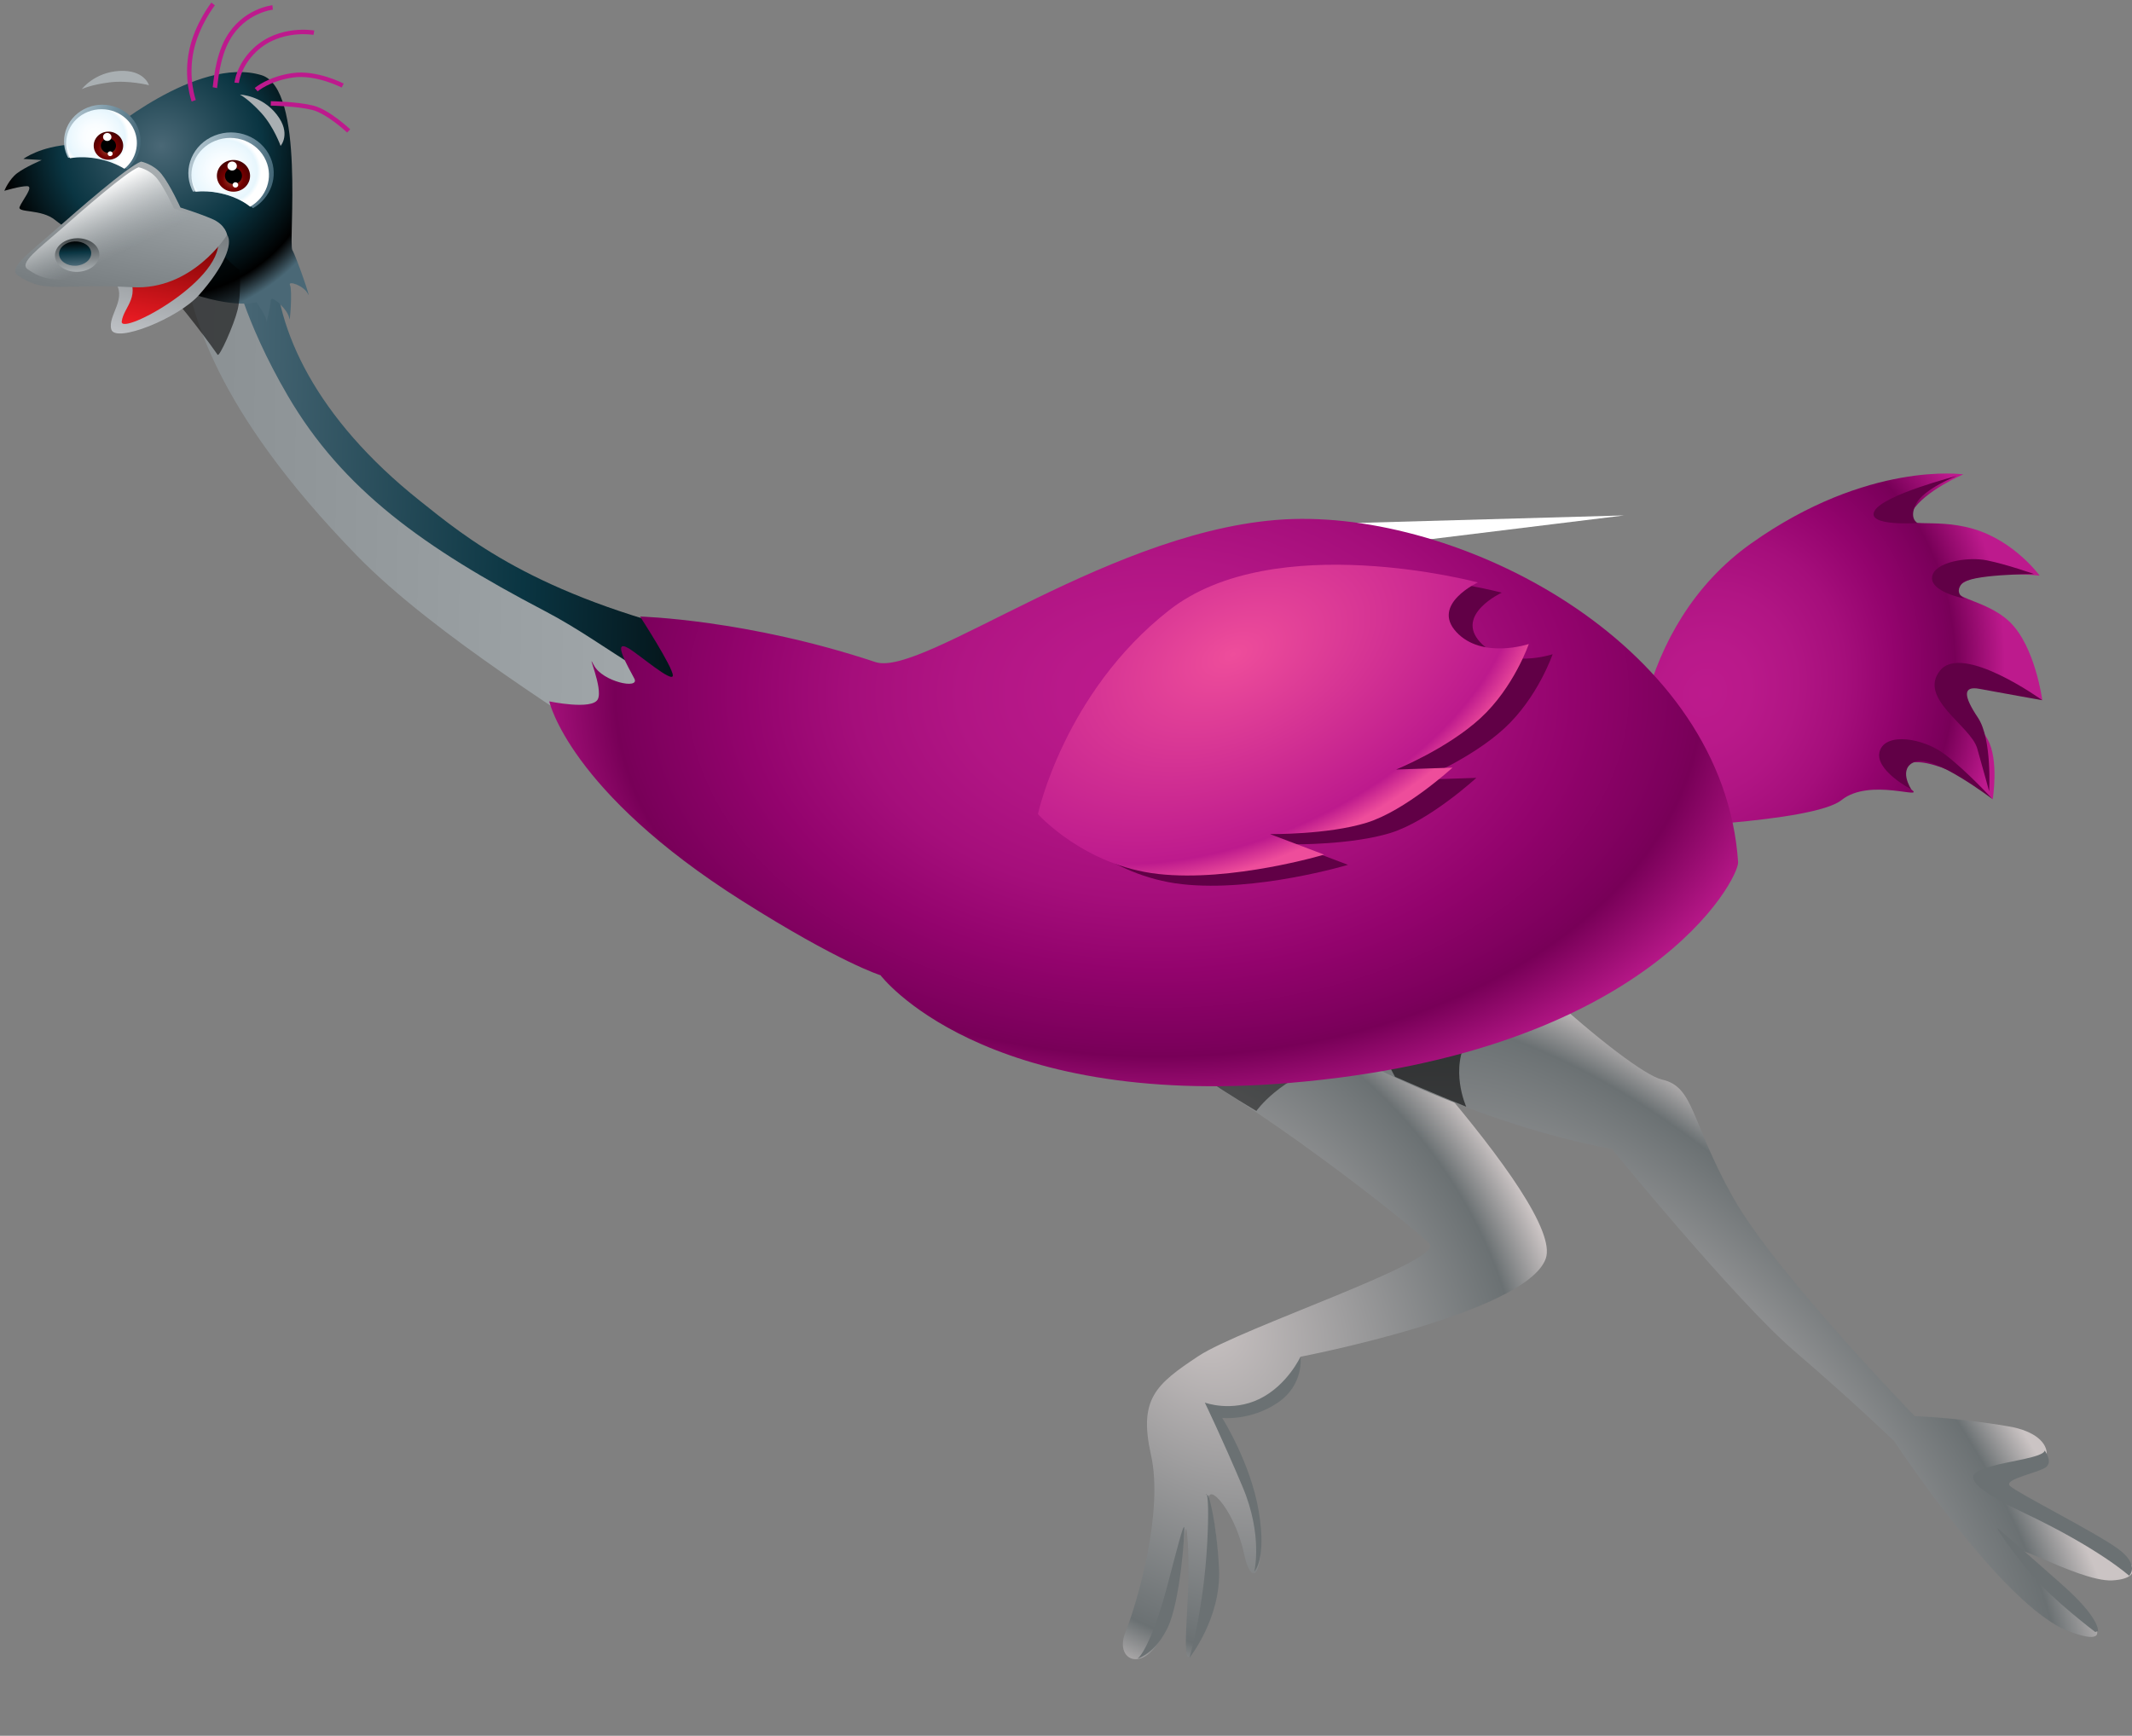 <?xml version="1.0" encoding="utf-8"?>
<!-- Generator: Adobe Illustrator 16.0.3, SVG Export Plug-In . SVG Version: 6.00 Build 0)  -->
<!DOCTYPE svg PUBLIC "-//W3C//DTD SVG 1.1//EN" "http://www.w3.org/Graphics/SVG/1.1/DTD/svg11.dtd">
<svg version="1.1" id="Warstwa_1" xmlns="http://www.w3.org/2000/svg" xmlns:xlink="http://www.w3.org/1999/xlink" x="0px" y="0px"
	 width="320.521px" height="261px" viewBox="0 0 320.521 261" enable-background="new 0 0 320.521 261" xml:space="preserve">
<rect x="0" y="0" width="320.521" height="261" fill="#808080" stroke="none"/>
<polygon fill="#FFFFFF" points="196.834,78.834 244.167,77.501 206.167,82.168 "/>
<radialGradient id="SVGID_1_" cx="-23.147" cy="27.77" r="51.609" gradientTransform="matrix(0.82 -0.547 -0.769 -1.052 220.523 214.315)" gradientUnits="userSpaceOnUse">
	<stop  offset="0" style="stop-color:#CBC4C4"/>
	<stop  offset="0.841" style="stop-color:#6B7173"/>
	<stop  offset="1" style="stop-color:#CBC4C4"/>
</radialGradient>
<path fill="url(#SVGID_1_)" d="M174.205,158.588c13.523,6.271,38.29,25.857,40.683,28.426c2.392,2.57-28.297,12.641-34.719,16.894
	c-6.423,4.253-9.022,6.444-7.129,14.881c1.891,8.438-1.98,21.955-3.854,26.657c-1.872,4.699,3.695,6.552,6.354-1.439
	c2.656-7.988,2.602-19.72,3.084-11.041c0.481,8.678-1.96,22.064,1.768,13.362c3.729-8.696,2.835-15.027,1.55-19.713
	c-1.285-4.685,3.517-0.251,5.085,7.014c1.573,7.265,4.212-0.021,0.946-9.624c-3.269-9.604-5.283-12.197-5.283-12.197
	s4.531,1.149,8.794-0.981c4.266-2.134,4.032-6.823,4.032-6.823s33.845-6.498,36.858-14.725c3.013-8.227-32.907-44.651-36.994-49.559
	C191.293,134.811,174.205,158.588,174.205,158.588z"/>
<path fill="#6B7173" d="M171.015,249.406c1.006-0.797,2.814-4.662,4.396-10.65c1.578-5.988,2.489-9.633,2.623-9.09
	c0.133,0.544-0.591,11.148-2.488,15.073C173.646,248.663,171.015,249.406,171.015,249.406z"/>
<path fill="#6B7173" d="M181.657,224.845c-0.837,0.304,0.357-2.771-0.168,7.195c-0.527,9.967-2.65,17.205-2.65,17.205
	s4.771-5.97,4.424-13.328S181.657,224.845,181.657,224.845z"/>
<path fill="#6B7173" d="M188.571,236.296c0,0,1.321-5.437-1.766-12.737c-3.086-7.305-5.676-12.66-5.676-12.66s4.008,1.5,8.207-0.545
	c4.198-2.043,6.178-6.354,6.178-6.354s0.608,4.229-3.484,6.96c-4.094,2.731-8.288,2.243-8.288,2.243s4.277,6.761,5.496,14.044
	C190.457,234.53,188.571,236.296,188.571,236.296z"/>
<g>
	
		<radialGradient id="SVGID_2_" cx="584.954" cy="-489.976" r="97.976" gradientTransform="matrix(0.655 0.723 0.353 -0.292 39.019 -348.911)" gradientUnits="userSpaceOnUse">
		<stop  offset="0" style="stop-color:#CBC4C4"/>
		<stop  offset="0.841" style="stop-color:#6B7173"/>
		<stop  offset="1" style="stop-color:#CBC4C4"/>
	</radialGradient>
	<path fill="url(#SVGID_2_)" d="M197.327,155.652c24.952,14.117,44.969,17.078,44.969,17.078s18.68,22.881,27.442,30.396
		c8.763,7.514,15.014,13.559,15.014,13.559s16.351,24.823,26.175,28.563c9.062,3.452,2.398-3.853-4.98-9.882
		c-7.382-6.029,6.271,2.576,11.623,2.269c5.349-0.306,4.242-3.761-7.287-8.577c-11.53-4.813-14.113-7.207-7.749-7.18
		s7.608-6.008-0.555-7.398c-8.164-1.391-14.113-1.537-14.113-1.537S266.879,191.366,260.515,180
		c-6.365-11.368-5.767-16.581-10.655-17.671c-4.89-1.091-29.38-22.271-39.297-37.637
		C200.646,109.327,197.327,155.652,197.327,155.652z"/>
	<path opacity="0.57" enable-background="new    " d="M209.729,161.911c5.123,2.247,10.703,4.502,10.703,4.502
		s-2.622-5.739,0.368-10.535c2.988-4.796,11.229-6.949,11.229-6.949s-8.775-8.837-9.63-9.597
		c-0.854-0.762-15.341,0.348-18.737,2.947C200.263,144.88,209.729,161.911,209.729,161.911z"/>
	<path fill="#6B7173" d="M307.388,218.104c-0.126,1.016-5.39,1.599-7.981,2.366c-2.591,0.769-6.388,1.677,4.893,7.021
		c11.277,5.344,15.79,9.438,15.79,9.438s1.751-1.604-1.798-4.136c-3.55-2.533-14.957-8.272-16.101-9.346
		c-1.144-1.072,4.679-2.039,5.522-2.94C308.556,219.604,307.388,218.104,307.388,218.104z"/>
	<path fill="#6B7173" d="M314.991,245.389c0,0-6.313-4.754-9.459-8.49c-3.145-3.738-5.905-7.697-5.132-7.06
		c0.777,0.64,3.641,3.157,9.531,8.36c5.894,5.203,5.475,7.066,5.475,7.066"/>
</g>
<path opacity="0.45" enable-background="new    " d="M180.985,162.033c3.591,2.496,7.901,5.015,7.901,5.015s3.42-4.981,11.674-7.454
	c8.253-2.474,12.271-0.6,12.271-0.6s-11.663-13.303-13.06-14.73c-1.396-1.43-14.654,1.685-16.434,2.872
	C181.557,148.323,180.985,162.033,180.985,162.033z"/>
<linearGradient id="SVGID_3_" gradientUnits="userSpaceOnUse" x1="85.1" y1="316.103" x2="206.112" y2="319.611" gradientTransform="matrix(0.802 0.029 0.051 -1.407 -57.439 520.313)">
	<stop  offset="0" style="stop-color:#8A9093"/>
	<stop  offset="1" style="stop-color:#A9AFB2"/>
</linearGradient>
<path fill="url(#SVGID_3_)" d="M27.646,40.429c1.426,6.438,4.099,20.616,26.047,43.15c11.722,12.031,33.123,24.939,42.451,31.502
	c7.758,5.457,38.434-3.043,23.226-7.937C86.105,96.439,67.38,83.8,55.429,72.376C39.801,57.439,42.237,50.581,39.222,42.088
	C36.206,33.598,27.646,40.429,27.646,40.429z"/>
<linearGradient id="SVGID_4_" gradientUnits="userSpaceOnUse" x1="47.986" y1="321.266" x2="132.084" y2="321.266" gradientTransform="matrix(0.999 0.036 0.051 -1.407 -30.363 521.256)">
	<stop  offset="0" style="stop-color:#4A6876"/>
	<stop  offset="0.539" style="stop-color:#0A3542"/>
	<stop  offset="1" style="stop-color:#000000"/>
</linearGradient>
<path fill="url(#SVGID_4_)" d="M116.637,110.27c-18.81-6.638-24.524-13.053-34.729-18.394
	c-18.231-9.542-30.388-18.255-38.636-32.362c-6.729-11.51-8.247-19.5-8.247-19.5s6.226-11.267,6.311-0.877
	c0.083,10.388,6.134,23.697,21.762,36.144c6.909,5.503,17.074,14.106,43.12,20.33C117.055,98.2,116.637,110.27,116.637,110.27z"/>
<radialGradient id="SVGID_5_" cx="283.143" cy="493.036" r="27.691" gradientTransform="matrix(0.387 0.881 0.934 -0.375 -545.84 -42.593)" gradientUnits="userSpaceOnUse">
	<stop  offset="0" style="stop-color:#4A6876"/>
	<stop  offset="0.539" style="stop-color:#0A3542"/>
	<stop  offset="0.859" style="stop-color:#000000"/>
	<stop  offset="0.988" style="stop-color:#4A6876"/>
</radialGradient>
<path fill="url(#SVGID_5_)" d="M15.534,20.433c0,0-0.026,0.992-4.786,1.288c-4.76,0.293-7.226,2.173-7.226,2.173l2.752,0.171
	c0,0-2.473,1.045-3.705,1.983c-1.231,0.94-1.922,2.646-1.922,2.646s2.408-0.725,3.447-0.7c1.041,0.022-0.785,2.186-1.146,3.119
	c-0.359,0.932,3.257,0.261,5.352,1.977c2.093,1.712,11.809,7.982,19.445,10.709c7.638,2.727,10.813,1.644,10.813,1.644
	s1.63,2.295,1.501,2.936c-0.128,0.642,0.617-2.216,0.644-3.21c0.023-0.994,2.662,1.486,2.772,2.669
	c0.111,1.186,0.5-4.235,0.125-4.968c-0.375-0.734,2.079,0.046,2.693,1.324c0.615,1.278-1.69-5.468-2.338-6.585
	c-0.648-1.117,1.992-24.3-4.66-26.312C29.559,8.352,15.534,20.433,15.534,20.433z"/>
<path fill="none" stroke="#BD1A8D" stroke-width="0.669" stroke-miterlimit="10" d="M32.306,13.18
	c0.098-0.481,0.313-4.434,1.926-7.302c2.431-4.319,6.756-4.756,6.756-4.756"/>
<path fill="none" stroke="#BD1A8D" stroke-width="0.669" stroke-miterlimit="10" d="M35.586,12.449c0,0,0.229-2.563,2.729-4.937
	c3.727-3.535,8.875-2.594,8.875-2.594"/>
<path fill="none" stroke="#BD1A8D" stroke-width="0.669" stroke-miterlimit="10" d="M38.514,13.483c0,0,1.897-1.649,5.481-2.16
	c3.584-0.51,7.524,1.543,7.524,1.543"/>
<path fill="none" stroke="#BD1A8D" stroke-width="0.669" stroke-miterlimit="10" d="M40.711,15.548c0,0,3.993,0.065,6.313,0.656
	c2.319,0.589,5.396,3.482,5.396,3.482"/>
<path fill="none" stroke="#BD1A8D" stroke-width="0.669" stroke-miterlimit="10" d="M29.126,15.151c0,0-1.244-3.368-0.335-7.605
	c0.831-3.87,3.247-6.95,3.247-6.95"/>
<path opacity="0.55" enable-background="new    " d="M24.606,43.333c2.123,1.684,7.848,9.576,8.107,10.007
	c0.26,0.429,2.45-4.458,3.01-6.754c0.562-2.295,0.31-5.959,0.31-5.959s-1.925-1.405-2.903-2.974
	c-0.981-1.568-2.272-4.161-2.272-4.161s-0.25,3.32-1.479,7.165C28.147,44.503,24.606,43.333,24.606,43.333z"/>
<linearGradient id="SVGID_6_" gradientUnits="userSpaceOnUse" x1="79.671" y1="289.519" x2="92.483" y2="289.519" gradientTransform="matrix(0.982 0.188 0.188 -0.982 -104.061 293.449)">
	<stop  offset="0" style="stop-color:#B3C6D0"/>
	<stop  offset="0.539" style="stop-color:#7895A4"/>
	<stop  offset="1" style="stop-color:#436676"/>
</linearGradient>
<path fill="url(#SVGID_6_)" d="M29.016,28.813c1.243-0.128,2.609-0.065,4.011,0.229c2.009,0.421,3.74,1.238,5.01,2.256
	c2.693-1.543,3.867-4.779,2.614-7.627c-1.372-3.124-5.135-4.591-8.4-3.281c-3.269,1.313-4.804,4.909-3.432,8.031
	C28.878,28.557,28.947,28.684,29.016,28.813z"/>
<linearGradient id="SVGID_7_" gradientUnits="userSpaceOnUse" x1="60.422" y1="290.836" x2="71.92" y2="290.836" gradientTransform="matrix(0.982 0.188 0.188 -0.982 -104.061 293.449)">
	<stop  offset="0" style="stop-color:#B3C6D0"/>
	<stop  offset="0.539" style="stop-color:#7895A4"/>
	<stop  offset="1" style="stop-color:#436676"/>
</linearGradient>
<path fill="url(#SVGID_7_)" d="M10.251,23.728c1.441-0.244,3.09-0.217,4.787,0.139c1.545,0.323,2.93,0.881,4.071,1.579
	c1.865-1.513,2.58-4.059,1.582-6.329c-1.231-2.801-4.606-4.118-7.537-2.941c-2.933,1.177-4.311,4.403-3.077,7.205
	C10.13,23.5,10.192,23.612,10.251,23.728z"/>
<radialGradient id="SVGID_8_" cx="84.834" cy="289.81" r="5.558" gradientTransform="matrix(0.982 0.179 0.188 -0.939 -104.061 282.694)" gradientUnits="userSpaceOnUse">
	<stop  offset="0" style="stop-color:#FFFFFF"/>
	<stop  offset="0.394" style="stop-color:#F9FDFF"/>
	<stop  offset="0.767" style="stop-color:#ECF8FE"/>
	<stop  offset="0.883" style="stop-color:#E7F6FD"/>
	<stop  offset="1" style="stop-color:#FFFFFF"/>
</radialGradient>
<path fill="url(#SVGID_8_)" d="M29.413,28.822c1.128-0.117,2.37-0.062,3.643,0.208c1.823,0.382,3.397,1.124,4.55,2.048
	c2.447-1.403,3.514-4.34,2.375-6.928c-1.246-2.836-4.663-4.168-7.632-2.978c-2.968,1.191-4.361,4.457-3.115,7.293
	C29.288,28.587,29.351,28.705,29.413,28.822z"/>
<g>
	
		<radialGradient id="SVGID_9_" cx="602.043" cy="-136.536" r="2.888" gradientTransform="matrix(0.817 0.55 0.606 -0.822 -374.124 -416.363)" gradientUnits="userSpaceOnUse">
		<stop  offset="0" style="stop-color:#9B4933"/>
		<stop  offset="0.539" style="stop-color:#740000"/>
		<stop  offset="1" style="stop-color:#460000"/>
	</radialGradient>
	<path fill="url(#SVGID_9_)" d="M37.14,27.814c-0.795,1.076-2.35,1.333-3.475,0.576c-1.125-0.758-1.396-2.247-0.604-3.323
		c0.795-1.075,2.351-1.333,3.476-0.575C37.663,25.252,37.932,26.737,37.14,27.814z"/>
	<path d="M35.884,25.467c0.563,0.414,0.668,1.184,0.234,1.722c-0.433,0.537-1.238,0.638-1.802,0.226
		c-0.563-0.415-0.667-1.187-0.232-1.724C34.517,25.154,35.323,25.053,35.884,25.467z"/>
	<path fill="#FFFFFF" d="M35.331,24.426c0.312,0.226,0.369,0.653,0.131,0.949c-0.238,0.297-0.685,0.354-0.995,0.125
		c-0.313-0.229-0.368-0.652-0.128-0.951C34.575,24.253,35.022,24.197,35.331,24.426z"/>
	<path fill="#FFFFFF" d="M35.651,27.484c0.187,0.134,0.223,0.389,0.079,0.564c-0.144,0.178-0.407,0.21-0.591,0.074
		c-0.188-0.136-0.221-0.388-0.078-0.568C35.203,27.38,35.468,27.347,35.651,27.484z"/>
</g>
<path fill="#A9AFB2" d="M12.297,13.405c0,0,1.291-0.652,4.148-1.016c2.858-0.365,5.951,0.422,5.951,0.422s-0.69-2.347-4.445-2.145
	C14.198,10.868,12.297,13.405,12.297,13.405z"/>
<path fill="#A9AFB2" d="M36.075,14.221c0,0,1.282,0.667,3.184,2.741c1.896,2.074,2.924,4.971,2.924,4.971s1.661-1.849-0.592-4.726
	C39.337,14.329,36.075,14.221,36.075,14.221z"/>
<radialGradient id="SVGID_10_" cx="64.826" cy="291.522" r="4.964" gradientTransform="matrix(0.982 0.179 0.188 -0.939 -104.061 282.694)" gradientUnits="userSpaceOnUse">
	<stop  offset="0" style="stop-color:#FFFFFF"/>
	<stop  offset="0.394" style="stop-color:#F9FDFF"/>
	<stop  offset="0.767" style="stop-color:#ECF8FE"/>
	<stop  offset="0.883" style="stop-color:#E7F6FD"/>
	<stop  offset="1" style="stop-color:#FFFFFF"/>
</radialGradient>
<path fill="url(#SVGID_10_)" d="M10.519,23.792c1.332-0.225,2.854-0.201,4.42,0.127c1.427,0.298,2.704,0.813,3.761,1.458
	c1.723-1.396,2.382-3.748,1.461-5.842c-1.138-2.586-4.255-3.803-6.96-2.717c-2.706,1.089-3.979,4.066-2.842,6.652
	C10.407,23.582,10.464,23.687,10.519,23.792z"/>
<g>
	
		<radialGradient id="SVGID_11_" cx="583.877" cy="-143.418" r="2.564" gradientTransform="matrix(0.817 0.55 0.606 -0.822 -373.919 -416.64)" gradientUnits="userSpaceOnUse">
		<stop  offset="0" style="stop-color:#9B4933"/>
		<stop  offset="0.539" style="stop-color:#740000"/>
		<stop  offset="1" style="stop-color:#460000"/>
	</radialGradient>
	<path fill="url(#SVGID_11_)" d="M18.112,23.126c-0.706,0.955-2.086,1.183-3.084,0.511c-1.002-0.673-1.239-1.994-0.536-2.95
		c0.704-0.955,2.086-1.183,3.085-0.51C18.577,20.852,18.815,22.168,18.112,23.126z"/>
	<path d="M16.996,21.042c0.501,0.368,0.594,1.051,0.21,1.53c-0.385,0.476-1.103,0.567-1.601,0.199
		c-0.499-0.368-0.594-1.053-0.208-1.53C15.782,20.763,16.499,20.674,16.996,21.042z"/>
	<path fill="#FFFFFF" d="M16.507,20.116c0.277,0.203,0.326,0.581,0.115,0.844c-0.212,0.265-0.607,0.313-0.884,0.111
		c-0.275-0.204-0.326-0.579-0.114-0.844C15.835,19.962,16.231,19.914,16.507,20.116z"/>
	<path fill="#FFFFFF" d="M16.792,22.833c0.163,0.12,0.194,0.345,0.067,0.5c-0.127,0.158-0.36,0.187-0.524,0.067
		c-0.165-0.121-0.195-0.345-0.068-0.503C16.394,22.741,16.627,22.711,16.792,22.833z"/>
</g>
<linearGradient id="SVGID_12_" gradientUnits="userSpaceOnUse" x1="79.782" y1="261.853" x2="79.782" y2="279.583" gradientTransform="matrix(0.982 0.188 0.188 -0.982 -104.061 293.449)">
	<stop  offset="0" style="stop-color:#BFC2C6"/>
	<stop  offset="1" style="stop-color:#767C7F"/>
</linearGradient>
<path fill="url(#SVGID_12_)" d="M17.101,42.184c2.271,2.579-0.987,5.242-0.365,7.352c0.622,2.11,10.064-1.667,13.193-5.192
	c3.709-4.18,5.167-7.69,4.216-9.029C33.194,33.977,17.101,42.184,17.101,42.184z"/>
<linearGradient id="SVGID_13_" gradientUnits="userSpaceOnUse" x1="79.707" y1="263.435" x2="79.707" y2="280.01" gradientTransform="matrix(0.982 0.188 0.188 -0.982 -104.061 293.449)">
	<stop  offset="0" style="stop-color:#ED1C24"/>
	<stop  offset="1" style="stop-color:#6F0000"/>
</linearGradient>
<path fill="url(#SVGID_13_)" d="M18.798,40.664c2.717,3.825-0.215,5.401-0.498,7.68c-0.281,2.279,16.118-6.559,14.404-12.792
	C31.364,30.682,18.798,40.664,18.798,40.664z"/>
<linearGradient id="SVGID_14_" gradientUnits="userSpaceOnUse" x1="72.093" y1="266.761" x2="72.093" y2="287.892" gradientTransform="matrix(0.982 0.188 0.188 -0.982 -104.061 293.449)">
	<stop  offset="0" style="stop-color:#767C7F"/>
	<stop  offset="1" style="stop-color:#A9AFB2"/>
</linearGradient>
<path fill="url(#SVGID_14_)" d="M21.202,24.296c-2.073,0.786-9.461,7.257-13.058,10.426c-3.593,3.171-6.993,5.597-5.508,6.648
	c4.118,2.916,6.551,1.198,17.221,1.817c9.103,0.529,14.286-7.872,14.286-7.872s-0.215-1.537-2.302-2.417
	c-2.088-0.881-4.711-1.693-4.711-1.693s-1.573-3.449-2.827-5.01S21.202,24.296,21.202,24.296z"/>
<linearGradient id="SVGID_15_" gradientUnits="userSpaceOnUse" x1="75.811" y1="269.222" x2="65.979" y2="282.269" gradientTransform="matrix(0.982 0.188 0.188 -0.982 -104.061 293.449)">
	<stop  offset="0.368" style="stop-color:#A9AFB2;stop-opacity:0"/>
	<stop  offset="1" style="stop-color:#FFFFFF"/>
</linearGradient>
<path fill="url(#SVGID_15_)" d="M20.831,25.151c-1.86,0.707-8.498,6.517-11.728,9.366c-3.228,2.847-6.282,5.025-4.948,5.97
	c3.698,2.62,5.885,1.077,15.471,1.632c8.174,0.475,12.831-7.071,12.831-7.071s-0.193-1.38-2.067-2.171
	c-1.875-0.792-4.229-1.521-4.229-1.521s-1.414-3.099-2.541-4.501C22.491,25.455,20.831,25.151,20.831,25.151z"/>
<linearGradient id="SVGID_16_" gradientUnits="userSpaceOnUse" x1="-34.809" y1="290.831" x2="-34.809" y2="295.884" gradientTransform="matrix(0.999 -0.046 -0.046 -0.999 59.953 329.773)">
	<stop  offset="0" style="stop-color:#A9AFB2"/>
	<stop  offset="1" style="stop-color:#424749"/>
</linearGradient>
<path fill="url(#SVGID_16_)" d="M14.935,38.203c0.068,1.391-1.371,2.589-3.213,2.67c-1.841,0.082-3.389-0.983-3.456-2.376
	c-0.069-1.393,1.37-2.59,3.212-2.671C13.319,35.744,14.866,36.808,14.935,38.203z"/>
<linearGradient id="SVGID_17_" gradientUnits="userSpaceOnUse" x1="-35.104" y1="291.763" x2="-35.104" y2="295.421" gradientTransform="matrix(0.999 -0.046 -0.046 -0.999 59.953 329.773)">
	<stop  offset="0" style="stop-color:#4A6876"/>
	<stop  offset="0.539" style="stop-color:#0A3542"/>
	<stop  offset="1" style="stop-color:#000000"/>
</linearGradient>
<path fill="url(#SVGID_17_)" d="M13.71,38.02c0.05,1.009-0.992,1.876-2.326,1.936c-1.334,0.058-2.453-0.711-2.504-1.721
	c-0.049-1.008,0.994-1.875,2.328-1.933C12.54,36.241,13.661,37.012,13.71,38.02z"/>
<radialGradient id="SVGID_18_" cx="-101.859" cy="160.402" r="44.249" gradientTransform="matrix(0.347 -1.09 -0.957 -0.278 445.215 37.807)" gradientUnits="userSpaceOnUse">
	<stop  offset="0" style="stop-color:#BD1A8D"/>
	<stop  offset="0.147" style="stop-color:#B9198A"/>
	<stop  offset="0.305" style="stop-color:#B11584"/>
	<stop  offset="0.469" style="stop-color:#A50E7B"/>
	<stop  offset="0.637" style="stop-color:#93036D"/>
	<stop  offset="0.807" style="stop-color:#7C005C"/>
	<stop  offset="0.834" style="stop-color:#780058"/>
	<stop  offset="1" style="stop-color:#BD1A8D"/>
</radialGradient>
<path fill="url(#SVGID_18_)" d="M246.924,124.535c-2.764-7.008-1.239-30.347,16.338-42.82
	c17.577-12.473,31.887-10.384,31.887-10.384s-5.773,2.458-7.657,5.529c-1.885,3.072,2.907,0.845,9.138,2.655
	c6.229,1.81,10.01,7.043,10.01,7.043s-8.758-0.992-11.737,1.244c-2.979,2.236,3.438,2.033,7.253,5.727
	c3.817,3.693,4.882,11.758,4.882,11.758s-5.93-2.756-10.384-3.016c-4.455-0.26,0.423,5.81,2.16,8.899
	c1.739,3.09,0.765,9.013,0.765,9.013s-2.984-3.453-8.8-5.143c-5.815-1.689-5.623,1.985-3.432,3.657
	c2.19,1.67-6.229-1.81-10.492,1.604C272.59,123.718,246.924,124.535,246.924,124.535z"/>
<radialGradient id="SVGID_19_" cx="174.17" cy="24.02" r="97.959" gradientTransform="matrix(1 0 0 -0.668 -0.02 120.339)" gradientUnits="userSpaceOnUse">
	<stop  offset="0" style="stop-color:#BD1A8D"/>
	<stop  offset="0.147" style="stop-color:#B9198A"/>
	<stop  offset="0.305" style="stop-color:#B11584"/>
	<stop  offset="0.469" style="stop-color:#A50E7B"/>
	<stop  offset="0.637" style="stop-color:#93036D"/>
	<stop  offset="0.807" style="stop-color:#7C005C"/>
	<stop  offset="0.834" style="stop-color:#780058"/>
	<stop  offset="1" style="stop-color:#BD1A8D"/>
</radialGradient>
<path fill="url(#SVGID_19_)" d="M82.577,105.461c0,0,2.948,13.521,28.961,29.977c14.773,9.347,20.837,11.203,20.837,11.203
	s15.173,20.121,61.643,16.18c53.829-4.563,67.452-30.706,67.286-33.19c-2.171-32.224-40.516-52.416-66.996-51.587
	c-26.479,0.831-55.535,23.893-62.694,21.509c-19.316-6.43-35.38-6.845-35.38-6.845s4.92,7.605,4.92,8.85
	c0,1.245-5.128-3.187-6.655-4.078c-2.604-1.522,0,2.903,0.869,4.563c0.866,1.66-4.775,0.484-6.078-2.006
	c-1.303-2.488,1.445,3.458,0.578,5.117C88.999,106.813,82.577,105.461,82.577,105.461z"/>
<path fill="#610046" d="M287.345,118.698c0,0-5.646-2.934-4.743-5.772c0.902-2.84,6.527-1.982,9.815,0.524
	c3.285,2.505,7.158,6.733,7.158,6.733s-8.764-6.683-11.574-5.69C285.189,115.486,287.345,118.698,287.345,118.698z"/>
<path fill="#610046" d="M307.034,105.287c0,0-11.993-8.654-15.367-4.463c-3.375,4.19,4.613,8.319,5.579,11.703
	c0.967,3.382,1.799,6.468,1.799,6.468s0.465-7.88-1.69-11.091c-2.152-3.211-2.327-4.811,0.241-4.325
	C300.163,104.066,307.034,105.287,307.034,105.287z"/>
<path fill="#610046" d="M295.336,89.998c0,0-5.134-0.975-4.872-3.226c0.262-2.25,5.301-3.113,8.281-2.506
	c2.982,0.607,7.063,2.052,7.063,2.052s-9.757,0.009-10.907,1.484C293.751,89.279,295.336,89.998,295.336,89.998z"/>
<path fill="#610046" d="M288.286,78.644c0,0-7.892,0.552-6.439-1.871c1.451-2.421,12.319-5.21,12.319-5.21s-4.925,1.93-6.092,4.177
	C286.907,77.984,288.286,78.644,288.286,78.644z"/>
<path fill="#610046" d="M179.363,93.282c-15.796,12.367-19.74,30.668-19.74,30.668s6.951,7.752,18.058,8.998
	c11.108,1.245,24.978-2.907,24.978-2.907l-8.136-3.084c0,0,8.66,0.096,14.522-1.712c5.859-1.809,12.905-8.281,12.905-8.281
	l-8.484,0.279c0,0,7.654-3.096,12.688-7.72c5.032-4.624,7.266-11.151,7.266-11.151s-7.041,2.356-10.891-1.805
	c-3.845-4.161,3.241-7.452,3.241-7.452S195.158,80.916,179.363,93.282z"/>
<radialGradient id="SVGID_20_" cx="120.479" cy="17.255" r="51.443" gradientTransform="matrix(0.907 -0.421 -0.253 -0.545 80.412 158.527)" gradientUnits="userSpaceOnUse">
	<stop  offset="0" style="stop-color:#EE4D9B"/>
	<stop  offset="0.89" style="stop-color:#BD1A8D"/>
	<stop  offset="1" style="stop-color:#EE4D9B"/>
</radialGradient>
<path fill="url(#SVGID_20_)" d="M175.777,91.746c-15.795,12.367-19.74,30.668-19.74,30.668s6.949,7.751,18.059,8.997
	s24.976-2.907,24.976-2.907l-8.134-3.085c0,0,8.659,0.097,14.521-1.712c5.86-1.807,12.905-8.28,12.905-8.28l-8.483,0.28
	c0,0,7.654-3.098,12.687-7.721c5.032-4.624,7.267-11.151,7.267-11.151s-7.042,2.355-10.891-1.805
	c-3.846-4.161,3.241-7.452,3.241-7.452S191.572,79.378,175.777,91.746z"/>
</svg>
